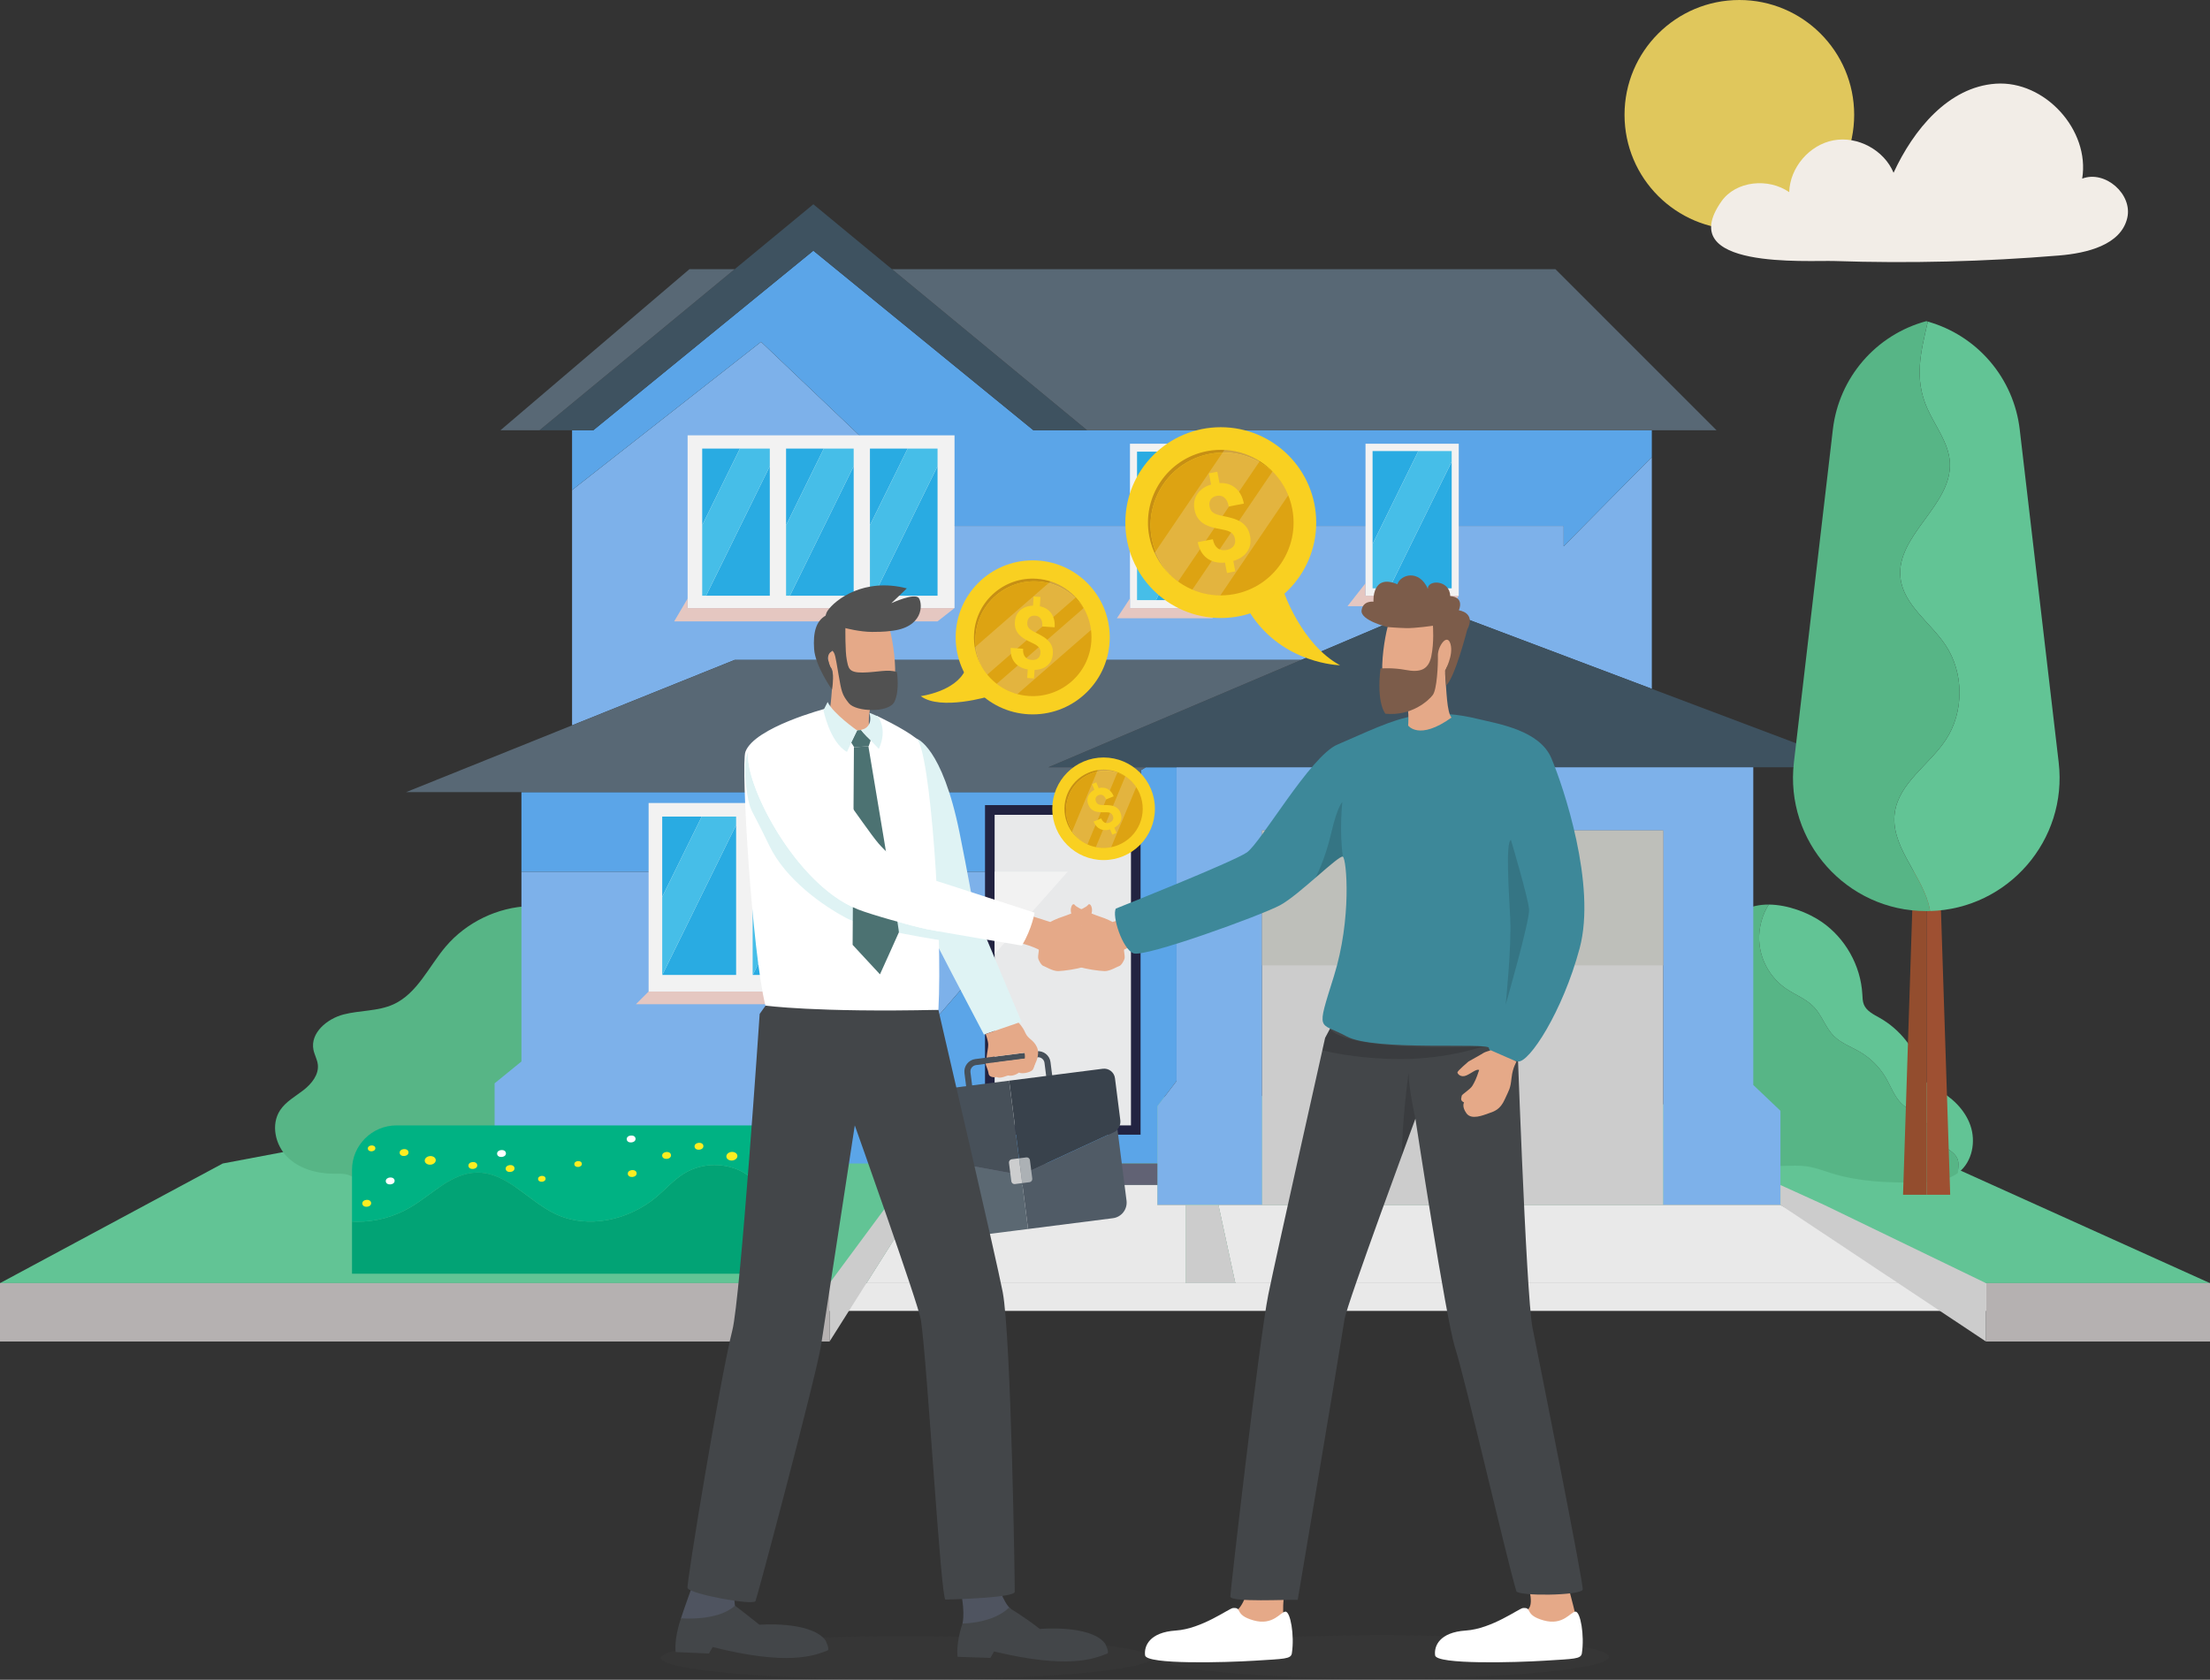 <?xml version="1.0" encoding="utf-8"?>
<!-- Generator: Adobe Illustrator 16.0.0, SVG Export Plug-In . SVG Version: 6.00 Build 0)  -->
<!DOCTYPE svg PUBLIC "-//W3C//DTD SVG 1.1//EN" "http://www.w3.org/Graphics/SVG/1.1/DTD/svg11.dtd">
<svg version="1.1" xmlns="http://www.w3.org/2000/svg" xmlns:xlink="http://www.w3.org/1999/xlink" x="0px" y="0px"
	 width="3603.14px" height="2739.4px" viewBox="0 0 3603.14 2739.4" style="enable-background:new 0 0 3603.14 2739.4;"
	 xml:space="preserve">
<rect x="0" y="0" width="3603.14" height="2739.4" fill="#333333" stroke="none"/>
<g id="Layer_3">
</g>
<g id="Layer_4">
	<rect y="2092.61" style="fill:#E9E9E9;" width="3603.14" height="45.27"/>
	<path style="fill:#62C495;" d="M3170.85,1897.49l-553.33-116.18l-1618.93,17.29l-192.22,15.22l-443.24,83.67L0,2092.61h2014.02
		l-27.56-127.57h916.37l237.76,127.57h462.55L3170.85,1897.49z M1932.97,2092.61h-520.34l123.2-195.11h16.1v35.12h335.02v32.42
		h46.02V2092.61z"/>
	<path style="fill:#57B586;" d="M3192.54,1893.72c-2.78-14.65-20.26-20.4-30.94-30.8c-9.96-9.7-14.14-24-23.35-34.41
		c-10.67-12.07-26.98-17.75-38.4-29.11c-11.44-11.38-16.87-27.28-24.96-41.23c-10.04-17.32-24.57-32.01-41.77-42.25
		c-14.56-8.66-31.25-14.38-43.23-26.36c-13.58-13.58-19.29-33.43-32.53-47.34c-12.66-13.3-30.75-19.74-45.86-30.18
		c-23.24-16.06-39.17-42.3-42.7-70.33c-2.63-20.88,1.65-42.52,11.68-61c1.07-1.98,2.25-3.79,3.49-5.5
		c-15.16-0.11-29.69,2.83-41.93,10.11c-34.94,20.77-77.13,43.72-84.09,87.22c-3.15,19.68-1.01,39.78,1.15,59.59
		c4.82,44.38,9.64,88.76,14.46,133.14c1.99,18.37,4.03,36.92,10.11,54.36c15.59,44.75,59.37,78.22,106.64,81.55
		c18.7,1.32,37.62-1.68,56.16,1.08c13.88,2.07,27.05,7.29,40.46,11.41c44.26,13.62,91.26,15.32,137.57,14.82
		c23.6-0.25,48.95-1.7,67.77-15.71C3192.19,1906.68,3193.67,1899.71,3192.54,1893.72z"/>
	<path style="fill:#62C495;" d="M3212.49,1835.37c-9.17-26.34-31.09-46.74-55.79-59.71c-6.05-3.18-12.54-6.17-16.67-11.61
		c-3.59-4.73-4.95-10.73-6.57-16.44c-10.35-36.56-35.54-68.68-68.58-87.45c-10.04-5.7-21.61-11.11-26.01-21.78
		c-2.2-5.34-2.23-11.28-2.56-17.04c-2.63-46.57-27.79-91.36-66.2-117.84c-22.01-15.17-55.37-28.05-86.15-28.28
		c-1.24,1.7-2.41,3.52-3.49,5.5c-10.03,18.48-14.31,40.12-11.68,61c3.53,28.03,19.46,54.27,42.7,70.33
		c15.1,10.44,33.2,16.88,45.86,30.18c13.24,13.91,18.95,33.77,32.53,47.34c11.98,11.98,28.67,17.7,43.23,26.36
		c17.21,10.23,31.73,24.93,41.77,42.25c8.09,13.96,13.53,29.85,24.96,41.23c11.42,11.36,27.73,17.04,38.4,29.11
		c9.21,10.42,13.38,24.71,23.35,34.41c10.68,10.4,28.16,16.15,30.94,30.8c1.13,5.99-0.34,12.96-0.29,19.08
		c0.54-0.4,1.08-0.77,1.61-1.19C3215.65,1894.19,3221.66,1861.71,3212.49,1835.37z"/>
	<path style="fill:#57B586;" d="M863.54,1477.69c-52.19,1.7-103.22,26.35-136.99,66.18c-27.65,32.61-46.14,76.31-85.05,94.04
		c-25.28,11.53-54.53,9.56-81.42,16.54s-54.43,30.13-49.07,57.4c1.62,8.23,6.12,15.75,7.14,24.07
		c2.04,16.66-10.19,31.69-23.45,41.99c-13.25,10.3-28.71,18.64-37.97,32.64c-15.37,23.21-8.09,56.55,11.6,76.23
		c19.7,19.67,48.78,27.37,76.62,27.39c7.37,0,14.89-0.45,21.96,1.64c8.58,2.54,15.65,8.59,23.81,12.27
		c10.58,4.78,22.5,5.4,34.09,5.89c105.45,4.43,211.12,3.92,316.52-1.52c31.47-1.62,63.36-3.77,93.16-14.03
		c29.8-10.26,57.71-29.71,71.55-58.01c15.76-32.23,11.28-70.37,4.44-105.59c-7.12-36.64-17.42-74.7-43.49-101.4
		c-13.49-13.82-31.37-24.96-37.64-43.23c-4.89-14.25-1.56-29.86-2.51-44.89c-1.85-29.29-40.54-49.3-63.66-62.52
		C933.09,1485.58,898.21,1476.56,863.54,1477.69z"/>
	<polygon style="fill:#7DB1EA;" points="1454.32,1744.09 1732.76,1421.51 850.13,1421.51 850.13,1731.12 806.37,1766.79 
		806.37,1897.49 1272.73,1897.49 1441.8,1771.65 	"/>
	<polygon style="fill:#5BA5E8;" points="1886.95,1897.49 1886.95,1804.01 1918.29,1762.94 1918.29,1251.3 1868.14,1251.3 
		1860.02,1256.17 1860.02,1291.83 850.13,1291.83 850.13,1421.51 1732.76,1421.51 1454.32,1744.09 1441.8,1771.65 1272.73,1897.49 
		1551.92,1897.49 	"/>
	<polygon style="fill:#7DB1EA;" points="2549.43,890.8 2549.43,857.66 1556.25,857.66 1240.8,557.51 932.67,799.18 932.67,1182.93 
		1197.78,1076.24 2121.55,1076.24 2331.74,986.98 2693.09,1123.38 2693.09,745.45 	"/>
	<polygon style="fill:#5BA5E8;" points="1556.25,857.66 2549.43,857.66 2549.43,890.8 2693.09,745.45 2693.09,701.67 
		1684.85,701.67 1326.05,408.79 967.25,701.67 932.67,701.67 932.67,799.18 1240.8,557.51 	"/>
	<rect x="1121.07" y="709.96" style="fill:#F2F2F2;" width="435.17" height="281.71"/>
	<polygon style="fill:#3E5260;" points="1326.05,333.14 879.71,701.67 967.25,701.67 1326.05,408.79 1684.85,701.67 1772.39,701.67 
			"/>
	<polygon style="fill:#586875;" points="1038.74,570.36 1197.78,439.05 1123.96,439.05 815.95,701.67 879.71,701.67 1038.74,570.36 
			"/>
	<polygon style="fill:#586875;" points="2535.98,439.05 1454.32,439.05 1587.16,548.73 1587.16,548.73 1772.39,701.67 
		2798.59,701.67 	"/>
	<polygon style="fill:#3E5260;" points="2331.74,986.98 1709.27,1251.3 3032.01,1251.3 	"/>
	<polygon style="fill:#586875;" points="1709.27,1251.3 2121.55,1076.24 1197.78,1076.24 662.1,1291.83 1860.02,1291.83 
		1860.02,1256.17 1868.14,1251.3 	"/>
	<polygon style="fill:#7DB1EA;" points="1918.29,1251.3 1918.29,1762.94 1886.95,1804.01 1886.95,1965.04 2057.7,1965.04 
		2057.7,1354.43 2711.54,1354.43 2711.54,1965.04 2902.83,1965.04 2902.83,1811.58 2858.52,1769.43 2858.52,1251.3 	"/>
	<rect x="2057.7" y="1354.43" style="fill:#CCCCCC;" width="653.84" height="610.61"/>
	<rect x="1551.92" y="1897.49" style="fill:#616274;" width="335.03" height="35.12"/>
	<rect x="1057.49" y="1309.58" style="fill:#F2F2F2;" width="316.11" height="307.47"/>
	<rect x="1842.28" y="723.65" style="fill:#F2F2F2;" width="152.02" height="268.02"/>
	<rect x="2226.3" y="723.65" style="fill:#F2F2F2;" width="152.02" height="247.85"/>
	<rect x="1605.96" y="1313" style="fill:#222341;" width="253.61" height="537.48"/>
	<rect x="1621.63" y="1328.85" style="fill:#E8E9EA;" width="222.27" height="506.5"/>
	<polygon style="fill:#CCCCCC;" points="1986.46,1965.04 2014.02,2092.61 1932.97,2092.61 1932.97,1965.04 	"/>
	<polygon style="fill:#CCCCCC;" points="1535.82,1897.49 1352.53,2187.79 1352.53,2092.61 1496.92,1897.49 	"/>
	<polygon style="fill:#E9E9E9;" points="3140.59,2092.61 2902.83,1965.04 1986.46,1965.04 2014.02,2092.61 	"/>
	<polygon style="fill:#E9E9E9;" points="1412.62,2092.61 1535.82,1897.49 1551.92,1897.49 1551.92,1932.62 1886.95,1932.62 
		1886.95,1965.04 1932.97,1965.04 1932.97,2092.61 	"/>
	<g>
		<g>
			<polygon style="fill:#934D2E;" points="3141.11,1356.39 3141.11,1948.51 3102.67,1948.51 3121.89,1356.39 			"/>
			<polygon style="fill:#9E5032;" points="3141.11,1356.39 3141.11,1948.51 3179.56,1948.51 3160.34,1356.39 			"/>
		</g>
		<path style="fill:#62C495;" d="M3356.43,1243.29l-63.52-542.99c-9.78-83.6-69-152.94-149.82-175.83
			c-11.23,49.07-22.9,91.96-0.95,141.4c13.1,29.51,35.25,56.45,36.93,88.69c3.63,69.76-88.54,118.67-80.56,188.07
			c5.09,44.31,48.68,72.35,73.43,109.45c30.29,45.41,30.46,108.98,0.4,154.54c-26.96,40.87-76.29,70.07-83.1,118.55
			c-7.37,52.47,39.16,96.02,54.41,146.77c1.37,4.55,2.4,9.17,3.18,13.81C3273.83,1482.2,3371.3,1370.36,3356.43,1243.29z"/>
		<path style="fill:#57B586;" d="M3089.25,1325.18c6.81-48.48,56.14-77.68,83.1-118.55c30.05-45.56,29.89-109.14-0.4-154.54
			c-24.75-37.1-68.34-65.15-73.43-109.45c-7.98-69.39,84.19-118.31,80.56-188.07c-1.68-32.24-23.83-59.19-36.93-88.69
			c-21.95-49.44-10.29-92.33,0.95-141.4c-0.83-0.24-1.66-0.5-2.5-0.73l0,0l0,0c-82.11,22.16-142.44,92.09-152.32,176.56
			l-63.52,542.99c-15.11,129.14,85.82,242.56,215.84,242.56l0,0l0,0c2.09,0,4.17-0.03,6.25-0.09c-0.78-4.65-1.82-9.26-3.18-13.81
			C3128.41,1421.2,3081.88,1377.65,3089.25,1325.18z"/>
	</g>
	<path style="fill:#02A375;" d="M1214.06,1913.17c-29.53-17.71-68.88-17.59-98.3,0.32c-16.83,10.24-30.01,25.39-45.03,38.13
		c-45.33,38.47-112.82,53.6-166.32,27.65c-43.76-21.23-78.36-67.75-126.99-67c-41.63,0.65-73.03,36.03-108.97,57.05
		c-26.15,15.29-56.47,23.36-86.76,23.08c-2.58-0.02-5.17-0.14-7.78-0.32v85.13h764.74v-100.78c-23.52-0.3-46.29-4.53-66.28-16.71
		C1251.1,1946.76,1235.43,1925.99,1214.06,1913.17z"/>
	<path style="fill:#00B283;" d="M1266.04,1835.35H646.54c-40.11,0-72.62,32.51-72.62,72.62v84.12c2.6,0.18,5.2,0.29,7.78,0.32
		c30.29,0.28,60.62-7.79,86.76-23.08c35.94-21.02,67.34-56.4,108.97-57.05c48.63-0.75,83.23,45.77,126.99,67
		c53.5,25.95,120.98,10.83,166.32-27.65c15.02-12.75,28.2-27.89,45.03-38.13c29.42-17.9,68.77-18.03,98.3-0.32
		c21.37,12.82,37.04,33.59,58.32,46.55c19.99,12.18,42.76,16.4,66.28,16.71v-68.46C1338.66,1867.86,1306.15,1835.35,1266.04,1835.35
		z"/>
	
		<ellipse transform="matrix(0.996 -0.091 0.091 0.996 -170.441 125.307)" style="fill:#FCEE21;" cx="1280.96" cy="1920.92" rx="9.01" ry="7.03"/>
	
		<ellipse transform="matrix(0.996 -0.091 0.091 0.996 -167.483 117.195)" style="fill:#FCEE21;" cx="1194" cy="1884.61" rx="9.01" ry="7.03"/>
	
		<ellipse transform="matrix(0.996 -0.091 0.091 0.996 -170.193 72.223)" style="fill:#FCEE21;" cx="702.33" cy="1891.67" rx="9.01" ry="7.03"/>
	
		<ellipse transform="matrix(0.996 -0.091 0.091 0.996 -168.174 121.517)" style="fill:#FCEE21;" cx="1240.9" cy="1894.47" rx="7.22" ry="5.64"/>
	
		<ellipse transform="matrix(0.996 -0.091 0.091 0.996 -172.136 88.972)" style="fill:#FCEE21;" cx="884.19" cy="1921.66" rx="6.14" ry="4.8"/>
	
		<ellipse transform="matrix(0.996 -0.091 0.091 0.996 -169.676 94.278)" style="fill:#FCEE21;" cx="943.29" cy="1897.49" rx="6.14" ry="4.8"/>
	
		<ellipse transform="matrix(0.996 -0.092 0.092 0.996 -168.969 63.275)" style="fill:#FCEE21;" cx="604.94" cy="1872.69" rx="6.14" ry="4.8"/>
	
		<ellipse transform="matrix(0.996 -0.091 0.091 0.996 -165.305 124.011)" style="fill:#FCEE21;" cx="1269.57" cy="1864.5" rx="7.22" ry="5.64"/>
	
		<ellipse transform="matrix(0.996 -0.092 0.092 0.996 -166.435 112.138)" style="fill:#FCEE21;" cx="1138.59" cy="1869.48" rx="7.22" ry="5.64"/>
	
		<ellipse transform="matrix(0.996 -0.091 0.091 0.996 -177.023 63.036)" style="fill:#FCEE21;" cx="598.81" cy="1961.72" rx="7.22" ry="5.64"/>
	
		<ellipse transform="matrix(0.996 -0.091 0.091 0.996 -170.647 78.603)" style="fill:#FCEE21;" cx="771.74" cy="1899.97" rx="7.22" ry="5.64"/>
	
		<ellipse transform="matrix(0.996 -0.092 0.092 0.996 -168.022 107.366)" style="fill:#FCEE21;" cx="1085.81" cy="1884.39" rx="7.22" ry="5.64"/>
	
		<ellipse transform="matrix(0.996 -0.092 0.092 0.996 -173.71 66.274)" style="fill:#FFFFFF;" cx="635.25" cy="1925.81" rx="7.22" ry="5.64"/>
	
		<ellipse transform="matrix(0.996 -0.091 0.091 0.996 -165.593 102.034)" style="fill:#FFFFFF;" cx="1029.75" cy="1856.59" rx="7.22" ry="5.64"/>
	
		<ellipse transform="matrix(0.996 -0.092 0.092 0.996 -168.856 82.706)" style="fill:#FFFFFF;" cx="816.71" cy="1881.15" rx="7.22" ry="5.64"/>
	
		<ellipse transform="matrix(0.996 -0.092 0.092 0.996 -171.045 84.093)" style="fill:#FCEE21;" cx="830.69" cy="1905.63" rx="7.22" ry="5.64"/>
	
		<ellipse transform="matrix(0.996 -0.091 0.091 0.996 -169.191 68.256)" style="fill:#FCEE21;" cx="659.64" cy="1878.92" rx="7.22" ry="5.64"/>
	
		<ellipse transform="matrix(0.996 -0.092 0.092 0.996 -170.959 102.355)" style="fill:#FCEE21;" cx="1029.75" cy="1913.88" rx="7.22" ry="5.64"/>
	<polygon style="fill:#E5C7C1;" points="1121.07,991.67 1121.07,976.21 1099.16,1013.35 1528.56,1013.35 1556.25,991.67 	"/>
	<polygon style="fill:#E5C7C1;" points="1842.28,975.92 1842.28,991.67 1994.3,991.67 1976.61,1008.29 1820.99,1008.29 	"/>
	<polygon style="fill:#E5C7C1;" points="2226.3,951.16 2226.3,971.49 2378.32,971.49 2366.79,988.59 2196.96,988.59 	"/>
	<polygon style="fill:#E5C7C1;" points="1057.49,1617.05 1036.78,1637.76 1352.53,1637.76 1373.6,1617.05 	"/>
	<rect x="2057.7" y="1354.43" style="fill:#BEBFBA;" width="653.84" height="219.97"/>
	<polygon style="fill:#29ABE2;" points="1200.15,1345.47 1079.83,1590.03 1200.15,1590.03 	"/>
	<polygon style="fill:#29ABE2;" points="1079.65,1331.73 1079.65,1462.71 1144.08,1331.73 	"/>
	<polygon style="fill:#46BEE8;" points="1200.15,1331.73 1144.08,1331.73 1079.65,1462.71 1079.65,1590.03 1079.83,1590.03 
		1200.15,1345.47 	"/>
	<polygon style="fill:#29ABE2;" points="1347.61,1345.47 1227.3,1590.03 1347.61,1590.03 	"/>
	<polygon style="fill:#29ABE2;" points="1227.11,1331.73 1227.11,1462.71 1291.54,1331.73 	"/>
	<polygon style="fill:#46BEE8;" points="1347.61,1331.73 1291.54,1331.73 1227.11,1462.71 1227.11,1590.03 1227.3,1590.03 
		1347.61,1345.47 	"/>
	<polygon style="fill:#29ABE2;" points="1144.85,731.57 1144.85,856.63 1206.37,731.57 	"/>
	<polygon style="fill:#29ABE2;" points="1255.08,760.26 1151.17,971.49 1255.08,971.49 	"/>
	<polygon style="fill:#46BEE8;" points="1255.08,731.57 1206.37,731.57 1144.85,856.63 1144.85,971.49 1151.17,971.49 
		1255.08,760.26 	"/>
	<polygon style="fill:#29ABE2;" points="1281.59,731.57 1281.59,856.63 1343.11,731.57 	"/>
	<polygon style="fill:#29ABE2;" points="1391.82,760.26 1287.91,971.49 1391.82,971.49 	"/>
	<polygon style="fill:#46BEE8;" points="1391.82,731.57 1343.11,731.57 1281.59,856.63 1281.59,971.49 1287.91,971.49 
		1391.82,760.26 	"/>
	<polygon style="fill:#29ABE2;" points="1418.33,731.57 1418.33,856.63 1479.85,731.57 	"/>
	<polygon style="fill:#29ABE2;" points="1528.56,760.26 1424.65,971.49 1528.56,971.49 	"/>
	<polygon style="fill:#46BEE8;" points="1528.56,731.57 1479.85,731.57 1418.33,856.63 1418.33,971.49 1424.65,971.49 
		1528.56,760.26 	"/>
	<polygon style="fill:#29ABE2;" points="1853.81,736.61 1853.81,913.85 1941,736.61 	"/>
	<polygon style="fill:#29ABE2;" points="1982.77,779.4 1884.73,978.7 1982.77,978.7 	"/>
	<polygon style="fill:#46BEE8;" points="1982.77,736.61 1941,736.61 1853.81,913.85 1853.81,978.7 1884.73,978.7 1982.77,779.4 	"/>
	<polygon style="fill:#29ABE2;" points="2237.82,735.64 2237.82,887.31 2312.44,735.64 	"/>
	<polygon style="fill:#29ABE2;" points="2366.79,752.86 2265.13,959.5 2366.79,959.5 	"/>
	<polygon style="fill:#46BEE8;" points="2366.79,735.64 2312.44,735.64 2237.82,887.31 2237.82,959.5 2265.13,959.5 2366.79,752.86 
			"/>
	<polygon style="fill:#F2F2F2;" points="1621.63,1555.92 1740.79,1421.51 1621.63,1421.51 	"/>
	<circle style="fill:#E0C75C;" cx="2835.81" cy="187.21" r="187.21"/>
	<path style="fill:#F2EDE7;" d="M2806.56,328.46c23.74-33.77,76.64-38.64,110.55-15.1c1.12-40.08,32.87-77.22,72.29-84.54
		c39.42-7.33,82.4,15.92,97.84,52.92c32.46-70.27,89.38-139.96,166.61-145.26c80.01-5.49,153.89,75.69,140.91,154.83
		c37.3-14.31,82.74,25.51,73.44,64.36c-10.54,44.07-65.93,57.25-111.09,60.99c-121.7,10.09-243.98,13.09-366.03,9.03
		C2947.14,424.23,2728.11,440.04,2806.56,328.46z"/>
	<rect y="2092.61" style="fill:#B5B1B1;" width="1352.53" height="95.18"/>
	<rect x="3237.86" y="2092.61" style="fill:#B5B1B1;" width="365.29" height="95.18"/>
	<polygon style="fill:#CCCCCC;" points="2902.83,1965.04 3237.86,2187.79 3237.86,2092.61 2974.16,1965.04 2902.83,1932.62 	"/>
</g>
<g id="Layer_2">
	<g>
		<ellipse style="opacity:0.12;fill:#4D4D4D;" cx="1477.12" cy="2703.96" rx="399.51" ry="35.44"/>
		<g>
			<g>
				<g>
					<path style="fill:#475059;" d="M1588.09,1794.73l-9.79,1.25l-5.86-46c-1.42-11.15,6.5-21.38,17.65-22.8l99.83-12.71
						c11.15-1.42,21.38,6.5,22.8,17.65l5.36,42.08l-9.79,1.25l-5.36-42.08c-0.73-5.76-6.01-9.84-11.77-9.11l-99.83,12.71
						c-5.76,0.73-9.84,6.01-9.11,11.77L1588.09,1794.73z"/>
				</g>
			</g>
			<path style="fill:none;" d="M1820.96,1842.82c0.17-0.17,0.34-0.34,0.5-0.51C1821.3,1842.48,1821.13,1842.65,1820.96,1842.82z"/>
			<path style="fill:none;" d="M1817.18,1845.68c0.37-0.22,0.74-0.44,1.09-0.68C1817.92,1845.25,1817.55,1845.47,1817.18,1845.68z"
				/>
			<path style="fill:none;" d="M1819.7,1843.95c0.29-0.24,0.58-0.49,0.85-0.74C1820.28,1843.46,1819.99,1843.71,1819.7,1843.95z"/>
			<path style="fill:none;" d="M1818.54,1844.82c0.27-0.19,0.54-0.38,0.79-0.58C1819.07,1844.44,1818.81,1844.63,1818.54,1844.82z"
				/>
			<path style="fill:none;" d="M1815.67,1846.47c0.41-0.19,0.82-0.4,1.21-0.62C1816.49,1846.07,1816.08,1846.28,1815.67,1846.47z"/>
			<path style="fill:none;" d="M1742.86,1880.16l-72.8,33.69c-0.42,0.19-0.85,0.37-1.28,0.53c0.43-0.16,0.86-0.34,1.28-0.53
				L1742.86,1880.16z"/>
			<path style="fill:#39424C;" d="M1797.96,1742.98l-152.65,19.43l19.47,152.95c0.45-0.06,0.91-0.13,1.35-0.22
				c0.9-0.19,1.78-0.44,2.65-0.76c0.43-0.16,0.86-0.34,1.28-0.53l72.8-33.69l72.8-33.69c0,0,0,0,0,0c0.42-0.19,0.82-0.4,1.21-0.62
				c0.1-0.06,0.2-0.11,0.3-0.17c0.37-0.21,0.74-0.44,1.09-0.68c0.09-0.06,0.17-0.12,0.26-0.18c0.27-0.19,0.54-0.38,0.79-0.58
				c0.12-0.1,0.25-0.19,0.37-0.29c0.29-0.24,0.58-0.49,0.85-0.74c0.14-0.13,0.27-0.26,0.4-0.39c0.17-0.17,0.34-0.34,0.5-0.51
				c0.13-0.14,0.27-0.28,0.39-0.42l0,0c3.6-4.03,5.42-9.5,4.71-15.11l-8.71-68.41C1816.61,1748.63,1807.71,1741.74,1797.96,1742.98z
				"/>
			<path style="fill:#505B66;" d="M1820.96,1842.82c-0.13,0.13-0.26,0.26-0.4,0.39c-0.28,0.25-0.56,0.5-0.85,0.74
				c-0.12,0.1-0.25,0.19-0.37,0.29c-0.26,0.2-0.52,0.4-0.79,0.58c-0.09,0.06-0.17,0.13-0.26,0.18c-0.35,0.24-0.72,0.46-1.09,0.68
				c-0.1,0.06-0.2,0.11-0.3,0.17c-0.39,0.22-0.8,0.43-1.21,0.62c0,0,0,0,0,0l-72.8,33.69l-72.8,33.69
				c-0.42,0.19-0.85,0.37-1.28,0.53c-0.86,0.32-1.75,0.57-2.65,0.76c-0.45,0.09-0.9,0.17-1.35,0.22l11.32,88.96l138.32-17.61
				c14.05-1.79,24-14.63,22.21-28.69l-14.78-116.13c-0.13,0.14-0.26,0.28-0.39,0.42C1821.3,1842.48,1821.13,1842.65,1820.96,1842.82
				z"/>
			<path style="fill:#505B66;" d="M1666.14,1915.14c0.9-0.19,1.78-0.44,2.65-0.76C1667.92,1914.7,1667.03,1914.95,1666.14,1915.14z"
				/>
			<path style="fill:#505B66;" d="M1816.88,1845.85c0.1-0.06,0.2-0.11,0.3-0.17C1817.08,1845.74,1816.98,1845.8,1816.88,1845.85z"/>
			<path style="fill:#505B66;" d="M1818.27,1845.01c0.09-0.06,0.17-0.12,0.26-0.18C1818.45,1844.88,1818.36,1844.95,1818.27,1845.01
				z"/>
			<path style="fill:#505B66;" d="M1819.33,1844.24c0.12-0.1,0.25-0.19,0.37-0.29C1819.58,1844.05,1819.45,1844.14,1819.33,1844.24z
				"/>
			<path style="fill:#505B66;" d="M1821.46,1842.31c0.13-0.14,0.27-0.28,0.39-0.42l0,0
				C1821.73,1842.03,1821.59,1842.17,1821.46,1842.31z"/>
			<path style="fill:#505B66;" d="M1820.55,1843.21c0.14-0.13,0.27-0.26,0.4-0.39C1820.82,1842.95,1820.69,1843.08,1820.55,1843.21z
				"/>
			<polygon style="fill:#505B66;" points="1815.67,1846.47 1815.67,1846.47 1742.86,1880.16 1815.67,1846.47 			"/>
			<path style="fill:#505B66;" d="M1499.79,1886.09c-0.42-0.12-0.83-0.24-1.23-0.38
				C1498.96,1885.85,1499.37,1885.97,1499.79,1886.09z"/>
			<path style="fill:#505B66;" d="M1495.41,1884.26c-0.21-0.12-0.41-0.24-0.62-0.37C1495,1884.02,1495.21,1884.14,1495.41,1884.26z"
				/>
			<path style="fill:#505B66;" d="M1496.91,1885.04c-0.34-0.16-0.68-0.32-1.01-0.5C1496.23,1884.71,1496.57,1884.88,1496.91,1885.04
				z"/>
			<path style="fill:#505B66;" d="M1501.45,1886.47c-0.45-0.08-0.89-0.19-1.33-0.3C1500.56,1886.29,1501,1886.39,1501.45,1886.47z"
				/>
			<path style="fill:#505B66;" d="M1498.26,1885.59c-0.31-0.11-0.61-0.24-0.91-0.37
				C1497.65,1885.36,1497.95,1885.48,1498.26,1885.59z"/>
			<path style="fill:#505B66;" d="M1580.37,1900.85l78.92,14.37c0.46,0.08,0.91,0.15,1.37,0.2c-0.46-0.05-0.92-0.11-1.37-0.2
				L1580.37,1900.85z"/>
			<path style="fill:#475059;" d="M1477.26,1801.74l8.71,68.41c0.71,5.6,3.84,10.45,8.34,13.44l0,0c0.16,0.11,0.32,0.21,0.48,0.31
				c0.2,0.13,0.41,0.25,0.62,0.37c0.16,0.09,0.32,0.19,0.49,0.27c0.33,0.18,0.67,0.34,1.01,0.5c0.14,0.07,0.29,0.13,0.43,0.19
				c0.3,0.13,0.61,0.25,0.91,0.37c0.1,0.04,0.2,0.08,0.3,0.11c0.4,0.14,0.81,0.27,1.23,0.38c0.11,0.03,0.22,0.06,0.33,0.09
				c0.44,0.11,0.88,0.22,1.33,0.3l0,0l78.92,14.37l78.92,14.37c0.46,0.08,0.91,0.15,1.37,0.2c0.92,0.09,1.84,0.12,2.75,0.07
				c0.46-0.02,0.91-0.06,1.37-0.12l-19.47-152.95l-152.65,19.43C1482.92,1783.09,1476.02,1791.99,1477.26,1801.74z"/>
			<path style="fill:#5B6872;" d="M1663.42,1915.48c-0.92,0.05-1.83,0.02-2.75-0.07c-0.46-0.05-0.92-0.11-1.37-0.2l-78.92-14.37
				l-78.92-14.37l0,0c-0.45-0.08-0.89-0.18-1.33-0.3c-0.11-0.03-0.22-0.06-0.33-0.09c-0.42-0.12-0.83-0.24-1.23-0.38
				c-0.1-0.04-0.2-0.08-0.3-0.11c-0.31-0.11-0.61-0.24-0.91-0.37c-0.14-0.06-0.29-0.12-0.43-0.19c-0.34-0.16-0.68-0.32-1.01-0.5
				c-0.17-0.09-0.32-0.18-0.49-0.27c-0.21-0.12-0.41-0.24-0.62-0.37c-0.16-0.1-0.33-0.2-0.48-0.31l14.79,116.13
				c1.79,14.05,14.63,24,28.69,22.21l138.32-17.61l-11.32-88.96C1664.33,1915.42,1663.87,1915.46,1663.42,1915.48z"/>
			<path style="fill:#505B66;" d="M1500.12,1886.18c-0.11-0.03-0.22-0.06-0.33-0.09C1499.9,1886.12,1500.01,1886.15,1500.12,1886.18
				z"/>
			<path style="fill:#505B66;" d="M1663.42,1915.48c-0.92,0.05-1.83,0.02-2.75-0.07C1661.58,1915.51,1662.5,1915.53,1663.42,1915.48
				z"/>
			<path style="fill:#505B66;" d="M1497.34,1885.23c-0.14-0.06-0.29-0.12-0.43-0.19C1497.06,1885.1,1497.2,1885.17,1497.34,1885.23z
				"/>
			<path style="fill:#505B66;" d="M1494.31,1883.59c0.16,0.11,0.32,0.2,0.48,0.31C1494.63,1883.79,1494.47,1883.69,1494.31,1883.59
				L1494.31,1883.59z"/>
			<path style="fill:#505B66;" d="M1498.56,1885.71c-0.1-0.04-0.2-0.08-0.3-0.11C1498.36,1885.63,1498.46,1885.67,1498.56,1885.71z"
				/>
			<polygon style="fill:#505B66;" points="1501.45,1886.47 1501.45,1886.48 1580.37,1900.85 1501.45,1886.48 			"/>
			<path style="fill:#505B66;" d="M1495.9,1884.54c-0.17-0.09-0.33-0.18-0.49-0.27C1495.58,1884.36,1495.74,1884.45,1495.9,1884.54z
				"/>
			<path style="fill:#ACB1B5;" d="M1673.34,1887.53l-11.91,1.52l5.15,40.45l11.91-1.52c2.85-0.36,4.87-2.97,4.51-5.82l-3.83-30.12
				C1678.8,1889.19,1676.19,1887.17,1673.34,1887.53z"/>
			<path style="fill:#CCCDCE;" d="M1649.53,1890.56c-2.85,0.36-4.87,2.97-4.51,5.82l3.83,30.12c0.36,2.85,2.97,4.87,5.82,4.51
				l11.91-1.52l-5.15-40.45L1649.53,1890.56z"/>
		</g>
		<path style="fill:#4F5460;" d="M1624.96,2579.34c0,0,10.52,33.82,22.43,44.13c10.28,8.89-32.51,32.09-53.38,33.42
			c-20.87,1.34-24.81-9.2-24.81-9.2s6.54-22.95-7.71-71.06L1624.96,2579.34z"/>
		<path style="fill:#4F5460;" d="M1198.7,2621.11c0,0-3.54-15.49,0.46-45.54c4.69-35.18-68.05,4.34-68.05,4.34
			s-16.33,44.52-20.81,59.28s32.69,20.55,50.1,15.38C1177.82,2649.41,1198.7,2621.11,1198.7,2621.11z"/>
		<path style="fill:#434649;" d="M1536.85,1676.98c0,0,87.31,375.22,97.91,430.04c13.84,71.63,20.08,484.58,19.64,489.14
			c-0.92,9.41-97.69,12.13-112.93,12.54c-7.53,0.2-29.4-383.56-40.02-455.91c-3.66-24.92-107.83-317.44-107.83-317.44
			s-47.78,311.09-54.96,358.37c-7.1,46.76-104.72,414-106.96,417.55c-4.5,7.16-106.05-11.39-110.77-21.35
			c-2.38-5.03,53.68-344.56,73.07-420.45c13.37-52.34,44.55-515.89,44.55-515.89l17.63-24.88l273.77,18.22L1536.85,1676.98z"/>
		<path style="fill:#434649;" d="M1569.21,2647.7c0,0,48.74,0.2,75.67-25.71c0,0,22.92,13.1,50.38,34.58
			c0,0,80.29-7.34,105.51,22.59c2.32,2.75,7.96,16.09,4.62,17.45c-22.36,9.09-64.43,25.5-184.78-3.31l-5.83,10.49l-53.5-1.73
			C1561.27,2702.06,1557.81,2681.66,1569.21,2647.7z"/>
		<path style="fill:#434649;" d="M1110.3,2639.18c0,0,60.33,5.33,87.96-20.64c0,0,12.24,9.02,39.84,31.15
			c0,0,81.56-6.49,106.8,24.18c2.32,2.82,7.88,16.42,4.48,17.76c-22.79,8.96-65.68,25.11-187.47-5.56l-6.04,10.57l-54.27-2.39
			C1101.6,2694.25,1098.33,2673.51,1110.3,2639.18z"/>
		<path style="fill:#E5A988;" d="M1347.14,1174.22c7.66-8.9,8.4-44.08,10.58-66.88c1.49-15.52-3.62-19.12-3.62-19.12
			s-10.09-20.14,0.6-25.07c10.69-4.93,1.61-41.49,19.52-48.84s72.71-1.72,77.07,14.82c4.36,16.54,10.74,57.35,7.12,81.92
			c-3.62,24.57-28.12,36.09-35.98,39.37s-5.56,37.24-5.56,37.24S1399.27,1212.35,1347.14,1174.22z"/>
		<path style="fill:#515151;" d="M1356.43,1124.61c0,0-27.18-38.28-29.11-66.01c-1.93-27.73,3.45-45.88,18.61-54.49
			c0.35-0.2,0.86-4.3,3.02-7.55c12.51-18.84,60.26-54.98,129.55-36.98l-25.24,24.17c0,0,38.78-18.11,45.03-8.02
			c6.25,10.1,7.21,48.2-46.98,53.39c0,0-9.12,1.51-29.45,1.46c-20.33-0.05-43.54-6.23-43.54-6.23s-0.49,38.49,2.23,51.53
			c2.72,13.04,2.52,21.26,25.88,20.95c23.37-0.31,41.23-5.93,55.82-0.83c0,0,5.04,29.53-3.91,48.35
			c-8.95,18.82-62.96,16.66-74.31,2.55c-11.34-14.11-12.09-18.89-17.03-47.56c-4.94-28.67-5.27-33.65-9.91-38.19
			c0,0-0.6,0.99-2.19,1.89s-5.5,4.38-4.89,12.29c0,0,1.84,8.56,4.09,12.89C1354.1,1088.22,1361.3,1096.18,1356.43,1124.61z"/>
		<path style="fill:#DFF3F4;" d="M1494.43,1204.63c0,0,41.43,12.31,70.04,153.57c12.44,61.42,23.69,124.49,23.69,124.49
			l77.26,183.51l-61.18,21.08c0,0-103.04-195.46-103.25-199.82c-0.2-4.36-46.39-150.09-44.74-205.42
			C1457.91,1226.7,1466.33,1205.86,1494.43,1204.63"/>
		<path style="fill:#FFFFFF;" d="M1346.47,1155.51c0,0-116.42,30.5-131.15,70.55c-7.82,21.26,10.93,327.81,32.62,413.89
			c0,0,81.67,11.43,282.01,6.97c7.07-129.14-13.28-424.83-35.53-442.29c-22.32-17.52-65.02-37.24-65.02-37.24
			C1435.61,1194.67,1364.78,1206.68,1346.47,1155.51z"/>
		<path style="fill:#DFF3F4;" d="M1511.09,1515.27c-26.55-5.53-91.29-23.81-112.26-32.14c-103.47-41.06-187.41-209.33-178.56-257.4
			c-11.63,19.64-2.23,72.43,1.27,84.94c4.14,14.8,5.25,11.41,32.58,68.2s89.47,99.02,124.94,117.95
			c35.47,18.93,162.48,37.86,162.48,37.86v-13.76C1528.02,1518.53,1517.01,1516.51,1511.09,1515.27z"/>
		<path style="fill:#E5A988;" d="M1689,1723.85c0,0-1.64,17.67-5.99,21.53c-4.35,3.86-16.57,6.41-21.75,3.86
			c0,0-8.05,6.7-17.93,4.73c-0.91-0.18-12.72,5.83-18.1,2.55c0,0-12.22,2.37-13.46-5.64c-1.24-8.01-4.73-12.69-4.75-16.45
			L1689,1723.85z"/>
		<path style="fill:#4C7272;" d="M1404.14,1190.54l-6.5,0.49l-9.88,19.76l4.96,7.93l23.58-1.78l3.29-9.67
			C1419.59,1207.27,1407.45,1196.52,1404.14,1190.54z"/>
		<path style="fill:#4C7272;" d="M1392.23,1218.72l-2.14,322.15l44.6,48.13c0,0,30.01-66.37,30.86-68.62
			c0.86-2.26-49.74-303.44-49.74-303.44L1392.23,1218.72z"/>
		<path style="fill:#E5A988;" d="M1417.19,1388.92c0,0,23.54,18.74,48.5,31.52c24.98,12.79,246.67,83.2,246.67,83.2
			s8.88-5.21,22.13-9.33c0.01,0,34.65-11.95,39.24-18.31c4.59-6.37,11.61,11.29,1.45,21.01c-10.17,9.72-19.51,13.62-1.92,19.49
			c17.59,5.87,42.97,14.72,51.46,20.05c8.49,5.33,7.96,8.76,7.8,12.17s1.45,9.11,1.13,13.2s-5.54,12.54-8.58,13.38
			c-3.04,0.84-15.27,8.63-24.19,8.43c-8.92-0.21-31.58-3.42-41.12-7c-9.53-3.57-43.11-10.32-50.2-16.54
			c-0.46-0.41-0.88-0.88-1.25-1.4c-3.28-3.34-13.63-12.02-37.6-18.9c-30.32-8.69-234.58-47.3-254.34-60.28
			c-17.57-11.54-109.76-79.78-109.76-79.78l58.72-54.51L1417.19,1388.92z"/>
		<path style="fill:#FFFFFF;" d="M1223.35,1217.71c23.2-32.76,58.46-16.11,74.67-7.76c33.94,17.5,110.74,138.35,134.34,165.65
			c23.6,27.29,59.62,50.22,82.6,57.31c22.98,7.1,171.73,55.54,171.73,55.54s-3.73,24.97-20.5,53.63c0,0-128.56-21.29-155.11-26.82
			c-26.55-5.53-91.29-23.81-112.26-32.14C1288.36,1439.3,1200.16,1250.48,1223.35,1217.71z"/>
		<path style="fill:#DFF3F4;" d="M1380.87,1226.22l16.31-35.19c0,0-39.01-27.33-47.79-46.19l-6.84,13.42
			C1342.55,1158.27,1352.98,1210.79,1380.87,1226.22z"/>
		<path style="fill:#DFF3F4;" d="M1403.68,1190.54c0,0,20.99-3.17,13.72-28.19l13.78,5.88c0,0,16.77,20.68,1.6,53.14
			L1403.68,1190.54z"/>
		<path style="fill:#E5A988;" d="M1607.03,1686.32c0,0,4.13,11.45,4.13,17.27s-1.48,10.43-2.73,21.25l61.73-7.87
			c0,0,3.18,8.39-2.85,22.08c-6.03,13.69,13.43,8.59,17.16,2.04c3.73-6.55,11.6-20.75,6.21-33.13
			c-5.38-12.38-14.5-13.11-19.05-23.66c-4.56-10.56-11.04-16.43-11.04-16.43L1607.03,1686.32z"/>
	</g>
	<g>
		<path style="fill:#E5A988;" d="M1693.68,1548.72c-0.15-3.41-0.69-6.84,7.8-12.17c8.49-5.33,33.87-14.18,51.46-20.05
			s8.25-9.76-1.92-19.49c-10.17-9.72-3.15-27.38,1.45-21.01c4.59,6.36,39.23,18.31,39.24,18.31c13.26,4.12,22.13,9.33,22.13,9.33
			s11.86-3.77,30.41-9.72l12.39,45.65c-0.41,0.11-0.8,0.22-1.17,0.33c-23.97,6.87-34.31,15.56-37.6,18.9
			c-0.37,0.52-0.79,0.99-1.25,1.4c-7.09,6.22-40.66,12.97-50.2,16.54c-9.53,3.58-32.2,6.79-41.12,7
			c-8.91,0.21-21.15-7.59-24.19-8.43c-3.04-0.84-8.26-9.28-8.58-13.38C1692.23,1557.82,1693.84,1552.13,1693.68,1548.72z"/>
		<ellipse style="opacity:0.12;fill:#4D4D4D;" cx="2253.52" cy="2702.1" rx="369.55" ry="35.44"/>
		<path style="fill:#E5A988;" d="M2038.37,2581.35c0,0-8.63,32.6-19.54,42.89c-9.42,8.88,32.22,29.2,52.13,29.62
			c19.91,0.42,23.22-9.75,23.22-9.75s-7.16-21.57,4.45-67.91L2038.37,2581.35z"/>
		<path style="fill:#FFFFFF;" d="M2010.24,2622.44c-6.42,0.48-50.62,33.91-93.31,36.73c-42.69,2.82-51.98,25.16-50,40.45
			c1.98,15.29,131.59,11.71,179.03,8.7c47.43-3.01,58.82-2.49,60.27-12.04c4.48-29.54-2.37-68.26-10.5-67.93
			c-8.14,0.33-19.8,23.35-52.1,14.22C2011.32,2633.44,2026.5,2621.24,2010.24,2622.44z"/>
		<path style="fill:#E5A988;" d="M2488.64,2576.2c0,0,13.94,37.75,3.02,48.04c-9.42,8.88,32.22,29.2,52.13,29.62
			c19.91,0.42,26.13-15.42,26.13-15.42s-6.57-27.88-20.11-77.17L2488.64,2576.2z"/>
		<path style="fill:#FFFFFF;" d="M2483.08,2622.44c-6.42,0.48-50.62,33.91-93.31,36.73c-42.69,2.82-51.97,25.16-50,40.45
			s131.59,11.71,179.02,8.7s58.82-2.49,60.27-12.04c4.48-29.54-2.37-68.26-10.5-67.93c-8.14,0.33-19.8,23.35-52.1,14.22
			C2484.16,2633.44,2499.33,2621.24,2483.08,2622.44z"/>
		<path style="fill:#434649;" d="M2160.46,1692.65c0,0-81.46,363.26-92.64,418.62c-14.6,72.33-62.35,487.94-61.94,492.56
			c0.85,9.53,94.5,4.65,109.91,5.19c0,0,64.94-384.46,76.3-457.54c3.91-25.17,115.53-327.06,115.53-327.06
			s50.01,328.34,64.92,374.35c16.49,50.92,82.81,339.59,99.68,396.23c2.44,8.2,103.33,7.57,108.19-2.46
			c2.45-5.06-68.67-361.64-81.83-427.19c-10.75-53.57-26.26-509.39-26.26-509.39l-17.63-25.31l-274.33,24.56L2160.46,1692.65z"/>
		<path style="fill:#3D8899;" d="M1819.31,1481.74c0,0,190.24-75.65,213.36-91.42c23.12-15.77,103.57-157.35,147.9-176.06
			s88.32-41.3,127.53-47.15c39.21-5.85,68.77-2.56,102.02,5.5c33.25,8.06,100.01,18.41,119.27,64.03
			c19.27,45.62,73.76,206.33,46.05,309.78c-27.71,103.45-82.42,187.29-100.43,184.62c-18-2.67-47.56-12.52-47.56-21.96
			s-186.37,5.75-231.93-18.88c-45.57-24.63-50.13-4.2-20.75-98.16s20.75-191.25,14.59-194.94s-71.14,62.36-102.21,79.12
			c-31.08,16.77-220.95,85.73-239.22,78.51C1829.68,1547.5,1812.54,1493.33,1819.31,1481.74z"/>
		<path style="fill:#E5A988;" d="M2366.49,1170.23c-7.68-9.06-8.13-44.66-10.15-67.73c-1.38-15.71,8.91-21.13,8.91-21.13
			s13.57-32.85,2.8-37.93c-10.77-5.08-9.58-27.58-27.63-35.17c-18.05-7.59-73.53-2.34-78.08,14.35s-11.34,57.92-7.89,82.8
			c3.45,24.88,28.14,36.74,36.06,40.11c7.93,3.37,5.31,37.71,5.31,37.71S2313.45,1208.36,2366.49,1170.23z"/>
		<path style="fill:#7C5C4A;" d="M2250.73,1090.17c0,0,19.61-1.69,41.28,2.42s36.7,1.03,41.52-22.09
			c4.82-23.13,2.68-50.03,2.68-50.03s-28.65,4.3-44.09,3.88c-15.44-0.42-29.77-1.72-29.77-1.72s-44.71-10.75-42.47-27.2
			s19.43-14.2,19.43-14.2s-3.24-46.34,38.93-28.4c5.26-16.07,35.19-24.68,49.61,7.12c0.21-14.93,35.81-14.5,36.65,12.31
			c0,0,22.98-0.09,14.01,23.08c0,0,28.41,3.36,13.64,31.48c0,0-20.55,79.97-34.38,90.81l-1.87-23.92c0,0,14.2-24.77,8.97-43.4
			c-5.23-18.63-20.93,3.79-20.55,18.74c0.37,14.95-1.52,55.11-8.22,64.19c-6.7,9.07-34.38,34.85-77.36,30.73
			C2258.75,1163.96,2243.83,1147.54,2250.73,1090.17z"/>
		<path style="fill:#E5A988;" d="M2472.05,1731.03c-1.34-0.59-41.46-18.17-41.46-18.17s-10.1,2.87-11.86,4.28
			s-24.37,13.9-24.37,13.9s-18.2,15.39-18.2,17.86s5.75,9.03,14.78,4.93c9.03-4.1,15.87-10.79,20.66-8.88
			c-4.75,14.49-6.98,18.79-10.86,25.5c-3.88,6.71-17.65,14.12-17.65,16.94c0,2.82-3.53,7.06,3.88,10.59c0,0-4.24,6.35,3.88,17.65
			c8.12,11.29,27.19,3.18,36.36,0c9.17-3.18,18.62-6,26.07-22.59c7.45-16.59,9.02-16.25,11.14-35.3
			C2466.54,1738.66,2473.39,1731.62,2472.05,1731.03z"/>
		<path style="opacity:0.14;" d="M2188.48,1308.11c0,0-5.05,46.73,0.9,88.98c0,0,2.02-6.33-44.65,34.39c0,0,15.11-27.62,25.58-72.57
			C2180.78,1313.96,2188.48,1308.11,2188.48,1308.11z"/>
		<path style="opacity:0.14;" d="M2463.41,1369.8c0,0,28.32,95.02,29.56,113.5c1.23,18.47-38.18,155.17-38.18,155.17
			s9.85-94.83,7.39-141.62C2459.72,1450.04,2454.79,1372.06,2463.41,1369.8z"/>
		<path style="opacity:0.14;" d="M2168.53,1677.47c0,0,12.2,37.88,249.9,28.99c0,0-57.85,20.67-134.21,20.67
			c-76.35,0-128.29-14.27-128.29-14.27l4.53-20.21L2168.53,1677.47z"/>
		<path style="opacity:0.14;" d="M2307.63,1824.42c0,0-11.08-49.88-11.08-75.12c0,0-11.3,82.1-10.58,134.03L2307.63,1824.42z"/>
	</g>
	<g>
		<circle style="fill:#F9D021;" cx="1799.27" cy="1319" r="83.66"/>
		<path style="fill:#C68F14;" d="M1777.69,1261.91c20.25-8.35,42.33-5.51,59.36,5.66c-17.36-12.73-40.75-16.37-62.11-7.56
			c-32.58,13.43-48.11,50.74-34.67,83.32c5.08,12.33,13.59,22.21,23.96,29.01c-9.12-6.69-16.58-15.89-21.21-27.11
			C1729.58,1312.64,1745.11,1275.34,1777.69,1261.91z"/>
		<path style="fill:#DDA312;" d="M1823.59,1378c32.58-13.43,48.11-50.74,34.67-83.32c-4.63-11.22-12.09-20.42-21.21-27.11
			c-17.04-11.17-39.11-14.01-59.36-5.66c-32.58,13.43-48.11,50.74-34.67,83.32c4.63,11.22,12.09,20.42,21.21,27.11
			C1781.26,1383.51,1803.34,1386.35,1823.59,1378z"/>
		<path style="opacity:0.19;fill:#FFFFFF;" d="M1789.64,1255.9l-41.92,100.74c6.6,9.05,15.35,16.02,25.22,20.49l49.01-117.77
			C1811.83,1255.5,1800.71,1254.21,1789.64,1255.9z"/>
		<path style="opacity:0.19;fill:#FFFFFF;" d="M1834.73,1265.94l-48.11,115.61c8.13,1.65,16.64,1.73,25.06,0.05l40.75-97.92
			C1847.68,1276.52,1841.63,1270.54,1834.73,1265.94z"/>
		<g>
			<path style="fill:#F9D021;" d="M1814.37,1330.59c-0.97-2.36-2.4-3.96-4.28-4.82c-1.88-0.85-4.64-1.23-8.26-1.11
				c-3.62,0.11-6.81,0.06-9.56-0.17c-2.75-0.23-5.25-0.76-7.5-1.6c-2.25-0.84-4.25-2.09-5.99-3.76c-1.75-1.67-3.2-3.91-4.37-6.73
				c-2-4.86-2.09-9.49-0.27-13.87c1.83-4.39,5.21-7.9,10.14-10.54l-3.81-9.23l6.9-2.85l3.86,9.36c5.39-1.38,10.25-0.9,14.58,1.44
				c4.33,2.34,7.65,6.31,9.96,11.92l-12.47,5.14c-1.42-3.45-3.2-5.74-5.33-6.86c-2.13-1.12-4.39-1.19-6.78-0.21
				c-2.36,0.97-3.91,2.39-4.65,4.27c-0.74,1.87-0.63,3.99,0.34,6.34c0.9,2.19,2.26,3.68,4.07,4.48c1.81,0.8,4.72,1.18,8.73,1.15
				c4.01-0.04,7.37,0.1,10.09,0.41c2.72,0.31,5.16,0.92,7.32,1.83c2.16,0.91,4.05,2.19,5.67,3.82c1.62,1.64,2.97,3.77,4.05,6.38
				c2.02,4.89,2.13,9.49,0.34,13.79c-1.79,4.31-5.25,7.84-10.38,10.59l3.54,8.59l-6.86,2.83l-3.52-8.54
				c-6.16,1.8-11.59,1.59-16.29-0.63c-4.7-2.22-8.27-6.28-10.7-12.17l12.47-5.14c1.41,3.42,3.31,5.71,5.68,6.87
				c2.38,1.16,5.09,1.11,8.14-0.15c2.53-1.04,4.25-2.54,5.17-4.48C1815.32,1334.97,1815.31,1332.86,1814.37,1330.59z"/>
		</g>
	</g>
	<g>
		<circle style="fill:#F9D021;" cx="1683.71" cy="1039.46" r="125.6"/>
		<path style="fill:#C68F14;" d="M1692.69,948.26c32.81,2.25,60.63,20.77,76.12,47.14c-14.89-28.69-43.94-49.16-78.55-51.53
			c-52.79-3.62-98.52,36.24-102.14,89.04c-1.37,19.98,3.49,38.94,12.92,55c-7.82-15.08-11.74-32.42-10.49-50.6
			C1594.17,984.51,1639.9,944.65,1692.69,948.26z"/>
		<path style="fill:#DDA312;" d="M1677.16,1135.05c52.79,3.62,98.52-36.24,102.14-89.04c1.25-18.18-2.67-35.53-10.49-50.6
			c-15.49-26.37-43.3-44.89-76.12-47.14c-52.79-3.62-98.52,36.24-102.14,89.04c-1.25,18.18,2.67,35.53,10.49,50.6
			C1616.53,1114.28,1644.34,1132.8,1677.16,1135.05z"/>
		<path style="opacity:0.19;fill:#FFFFFF;" d="M1712.77,948.15l-123.49,107.65c2.85,16.57,9.99,31.78,20.3,44.37l144.37-125.85
			C1742.89,962.38,1728.79,953.23,1712.77,948.15z"/>
		<path style="opacity:0.19;fill:#FFFFFF;" d="M1766.76,991.67l-141.73,123.54c9.84,7.64,21.24,13.41,33.69,16.76l120.04-104.64
			C1777.14,1014.53,1772.98,1002.46,1766.76,991.67z"/>
		<g>
			<path style="fill:#F9D021;" d="M1696.31,1065.12c0.26-3.82-0.59-6.93-2.56-9.34c-1.97-2.41-5.42-4.74-10.37-7
				c-4.95-2.26-9.2-4.46-12.75-6.6c-3.55-2.14-6.56-4.52-9.03-7.15c-2.47-2.63-4.32-5.64-5.56-9.06c-1.24-3.41-1.71-7.4-1.39-11.97
				c0.54-7.88,3.5-14.16,8.88-18.85c5.38-4.69,12.27-7.17,20.67-7.43l1.02-14.96l11.19,0.77l-1.04,15.17
				c8.17,1.73,14.39,5.61,18.66,11.64c4.27,6.03,6.09,13.59,5.47,22.67l-20.2-1.38c0.38-5.59-0.48-9.85-2.6-12.79
				c-2.12-2.93-5.11-4.53-8.98-4.79c-3.82-0.26-6.85,0.62-9.1,2.64c-2.25,2.02-3.5,4.95-3.76,8.77c-0.24,3.54,0.59,6.46,2.49,8.74
				c1.9,2.28,5.56,4.74,10.98,7.35c5.42,2.62,9.85,5.04,13.3,7.27c3.45,2.23,6.33,4.67,8.63,7.33c2.3,2.66,3.99,5.64,5.08,8.92
				c1.09,3.28,1.48,7.04,1.19,11.28c-0.54,7.92-3.46,14.19-8.73,18.79c-5.28,4.6-12.28,7.05-21.01,7.34l-0.95,13.91l-11.11-0.76
				l0.95-13.84c-9.48-1.68-16.65-5.58-21.5-11.69c-4.85-6.11-6.95-13.95-6.29-23.5l20.2,1.38c-0.38,5.55,0.65,9.89,3.08,13.03
				c2.43,3.14,6.12,4.88,11.06,5.22c4.1,0.28,7.41-0.58,9.94-2.58C1694.67,1071.64,1696.06,1068.8,1696.31,1065.12z"/>
		</g>
	</g>
	<g>
		<circle style="fill:#F9D021;" cx="1990.32" cy="852.3" r="155.59"/>
		<path style="fill:#C68F14;" d="M1972.26,740.23c40.01-7.68,79.18,5.72,106.07,32.41c-26.9-29.66-68.17-45-110.37-36.9
			c-64.38,12.35-106.55,74.55-94.2,138.92c4.67,24.36,16.49,45.54,32.86,61.79c-14.13-15.58-24.3-35.12-28.56-57.3
			C1865.71,814.78,1907.88,752.58,1972.26,740.23z"/>
		<path style="fill:#DDA312;" d="M2012.68,968.86c64.38-12.35,106.55-74.55,94.2-138.92c-4.25-22.17-14.42-41.71-28.56-57.3
			c-26.88-26.69-66.05-40.09-106.07-32.41c-64.37,12.35-106.55,74.55-94.2,138.92c4.25,22.17,14.42,41.71,28.56,57.3
			C1933.5,963.14,1972.67,976.54,2012.68,968.86z"/>
		<path style="opacity:0.19;fill:#FFFFFF;" d="M1996.27,733.74L1882.38,901.7c8.65,18.94,22.01,34.91,38.34,46.73l133.15-196.36
			C2036.85,741.27,2017.07,734.77,1996.27,733.74z"/>
		<path style="opacity:0.19;fill:#FFFFFF;" d="M2074.69,768.81l-130.71,192.77c14.2,6.04,29.67,9.35,45.65,9.42l110.7-163.26
			C2094.35,792.92,2085.55,779.77,2074.69,768.81z"/>
		<g>
			<path style="fill:#F9D021;" d="M2013.52,879.05c-0.89-4.66-2.9-8.12-6.01-10.38c-3.12-2.26-7.99-3.96-14.63-5.1
				c-6.64-1.14-12.43-2.43-17.36-3.87c-4.93-1.44-9.29-3.34-13.07-5.71c-3.78-2.37-6.96-5.4-9.52-9.09
				c-2.56-3.69-4.38-8.32-5.45-13.89c-1.84-9.6-0.29-18.06,4.68-25.38c4.96-7.32,12.43-12.46,22.4-15.43l-3.5-18.24l13.64-2.62
				l3.55,18.5c10.33-0.51,19.01,2.17,26.03,8.04c7.02,5.87,11.59,14.35,13.72,25.43l-24.64,4.73c-1.31-6.82-3.69-11.65-7.16-14.49
				c-3.46-2.84-7.55-3.81-12.27-2.91c-4.66,0.89-8.01,2.91-10.06,6.04c-2.05,3.13-2.63,7.03-1.74,11.69
				c0.83,4.32,2.74,7.55,5.75,9.68c3,2.14,8.16,3.91,15.47,5.34c7.31,1.43,13.39,2.93,18.23,4.5c4.84,1.58,9.06,3.6,12.65,6.06
				c3.59,2.46,6.56,5.49,8.9,9.08c2.34,3.59,4,7.97,5,13.14c1.85,9.66,0.34,18.08-4.52,25.26c-4.87,7.18-12.48,12.32-22.85,15.43
				l3.25,16.96l-13.55,2.6l-3.24-16.88c-11.89,0.98-21.71-1.42-29.44-7.21c-7.74-5.79-12.73-14.51-14.96-26.16l24.64-4.73
				c1.3,6.76,3.9,11.64,7.8,14.63c3.9,2.99,8.87,3.91,14.89,2.76c5-0.96,8.7-3.04,11.09-6.24
				C2013.62,887.38,2014.39,883.54,2013.52,879.05z"/>
		</g>
	</g>
	<path style="fill:#F9D021;" d="M2092.64,964.23c0,0,28.95,86.66,92.11,120.68c0,0-92.75-1.6-146.32-84.64
		C2038.44,1000.27,2060.81,963.48,2092.64,964.23z"/>
	<path style="fill:#F9D021;" d="M1613.79,1135.28c0,0-79.99,24.37-112.59,0c0,0,56.29-7.32,72.5-42.35
		C1583.96,1070.77,1613.79,1135.28,1613.79,1135.28z"/>
</g>
</svg>
